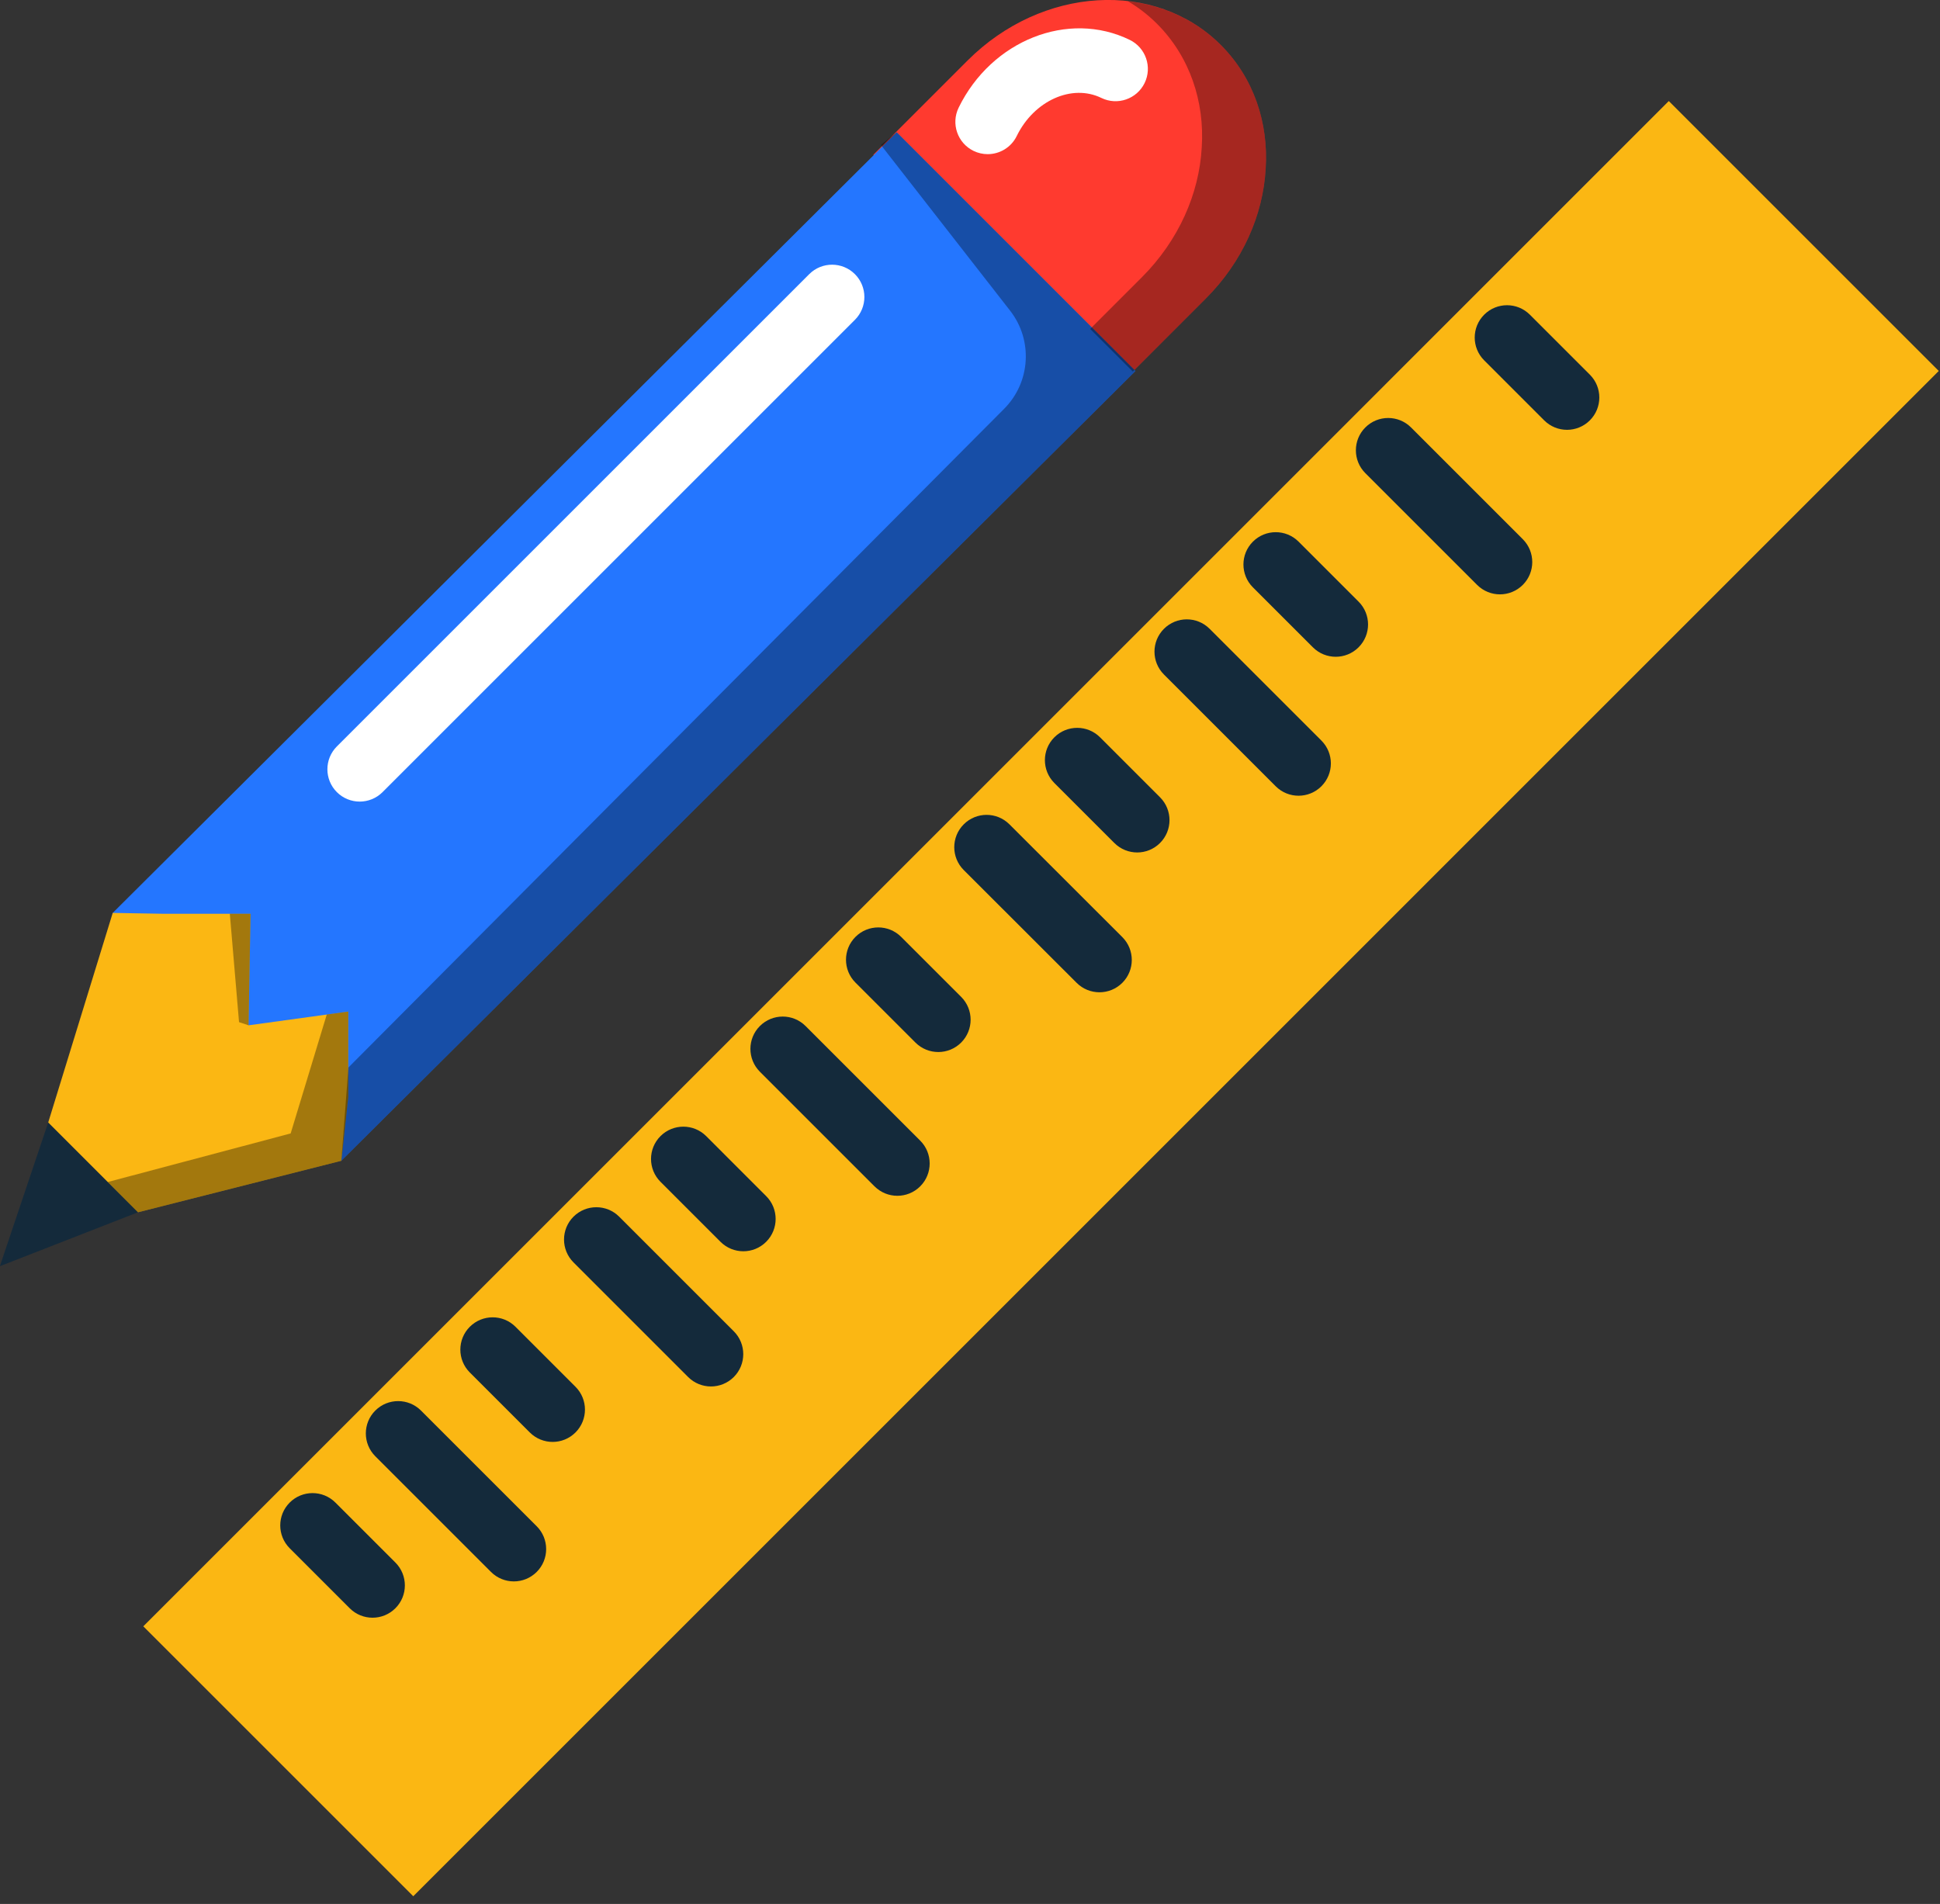<svg xmlns="http://www.w3.org/2000/svg" xmlns:xlink="http://www.w3.org/1999/xlink" preserveAspectRatio="xMidYMid" width="217" height="213" viewBox="0 0 217 213">
  <rect x="0" y="0" width="217" height="213" fill="#333333" stroke="none"/>
  <defs>
    <style>

      .cls-3 {
        fill: #fbb713;
      }

      .cls-4 {
        fill: #142a3b;
      }

      .cls-17 {
        fill: #ff3a2f;
      }

      .cls-18 {
        fill: #ffffff;
      }

      .cls-19 {
        fill: #2476ff;
      }

      .cls-22 {
        fill: #020403;
        opacity: 0.35;
      }
    </style>
  </defs>
  <g id="group-118svg">
    <path d="M216.861,41.501 C216.861,41.501 46.226,212.140 46.226,212.140 C46.226,212.140 16.028,181.943 16.028,181.943 C16.028,181.943 186.663,11.304 186.663,11.304 C186.663,11.304 216.861,41.501 216.861,41.501 Z" id="path-1" class="cls-3" fill-rule="evenodd"/>
    <path d="M79.524,155.109 C78.599,155.109 77.674,154.755 76.968,154.048 C76.968,154.048 64.148,141.227 64.148,141.227 C62.737,139.815 62.737,137.526 64.148,136.114 C65.561,134.704 67.848,134.704 69.260,136.115 C69.260,136.115 82.080,148.937 82.080,148.937 C83.491,150.350 83.491,152.638 82.080,154.051 C81.374,154.755 80.448,155.109 79.524,155.109 Z" id="path-2" class="cls-4" fill-rule="evenodd"/>
    <path d="M57.476,176.917 C56.551,176.917 55.626,176.563 54.921,175.858 C54.921,175.858 41.979,162.916 41.979,162.916 C40.567,161.505 40.567,159.216 41.979,157.805 C43.391,156.393 45.678,156.393 47.090,157.805 C47.090,157.805 60.033,170.746 60.033,170.746 C61.444,172.157 61.444,174.446 60.033,175.858 C59.326,176.563 58.401,176.917 57.476,176.917 Z" id="path-3" class="cls-4" fill-rule="evenodd"/>
    <path d="M41.671,180.979 C40.747,180.979 39.822,180.627 39.116,179.920 C39.116,179.920 32.406,173.210 32.406,173.210 C30.994,171.798 30.994,169.508 32.406,168.097 C33.817,166.686 36.105,166.686 37.517,168.097 C37.517,168.097 44.228,174.808 44.228,174.808 C45.639,176.219 45.639,178.508 44.228,179.920 C43.521,180.627 42.596,180.979 41.671,180.979 Z" id="path-4" class="cls-4" fill-rule="evenodd"/>
    <path d="M61.817,161.313 C60.892,161.313 59.967,160.959 59.261,160.253 C59.261,160.253 52.551,153.544 52.551,153.544 C51.139,152.133 51.139,149.842 52.551,148.432 C53.963,147.020 56.251,147.020 57.662,148.432 C57.662,148.432 64.372,155.143 64.372,155.143 C65.784,156.553 65.784,158.842 64.372,160.253 C63.666,160.959 62.741,161.313 61.817,161.313 Z" id="path-5" class="cls-4" fill-rule="evenodd"/>
    <path d="M83.146,139.984 C82.221,139.984 81.296,139.630 80.590,138.924 C80.590,138.924 73.879,132.213 73.879,132.213 C72.468,130.802 72.468,128.512 73.879,127.102 C75.292,125.690 77.580,125.690 78.992,127.102 C78.992,127.102 85.701,133.813 85.701,133.813 C87.113,135.223 87.113,137.513 85.701,138.924 C84.995,139.630 84.071,139.984 83.146,139.984 Z" id="path-6" class="cls-4" fill-rule="evenodd"/>
    <path d="M100.375,133.778 C99.449,133.778 98.525,133.424 97.819,132.719 C97.819,132.719 84.997,119.897 84.997,119.897 C83.585,118.486 83.585,116.196 84.997,114.786 C86.409,113.373 88.696,113.373 90.108,114.786 C90.108,114.786 102.931,127.607 102.931,127.607 C104.342,129.018 104.342,131.307 102.931,132.719 C102.225,133.424 101.300,133.778 100.375,133.778 Z" id="path-7" class="cls-4" fill-rule="evenodd"/>
    <path d="M104.955,117.694 C104.030,117.694 103.105,117.342 102.399,116.637 C102.399,116.637 95.687,109.926 95.687,109.926 C94.276,108.514 94.276,106.225 95.687,104.813 C97.099,103.401 99.387,103.401 100.798,104.812 C100.798,104.812 107.511,111.523 107.511,111.523 C108.922,112.935 108.922,115.224 107.511,116.635 C106.804,117.342 105.879,117.694 104.955,117.694 Z" id="path-8" class="cls-4" fill-rule="evenodd"/>
    <path d="M122.982,111.010 C122.057,111.010 121.132,110.657 120.427,109.952 C120.427,109.952 107.798,97.334 107.798,97.334 C106.387,95.923 106.387,93.635 107.797,92.223 C109.208,90.809 111.497,90.809 112.909,92.219 C112.909,92.219 125.538,104.837 125.538,104.837 C126.950,106.249 126.950,108.538 125.540,109.949 C124.833,110.656 123.907,111.010 122.982,111.010 Z" id="path-9" class="cls-4" fill-rule="evenodd"/>
    <path d="M127.202,95.368 C126.277,95.368 125.352,95.015 124.646,94.308 C124.646,94.308 117.935,87.598 117.935,87.598 C116.525,86.186 116.525,83.896 117.935,82.485 C119.348,81.074 121.635,81.074 123.047,82.485 C123.047,82.485 129.757,89.197 129.757,89.197 C131.169,90.607 131.169,92.897 129.757,94.308 C129.051,95.015 128.126,95.368 127.202,95.368 Z" id="path-10" class="cls-4" fill-rule="evenodd"/>
    <path d="M145.249,89.021 C144.326,89.021 143.400,88.669 142.694,87.962 C142.694,87.962 130.194,75.460 130.194,75.460 C128.782,74.049 128.782,71.760 130.194,70.349 C131.605,68.936 133.893,68.936 135.305,70.349 C135.305,70.349 147.806,82.851 147.806,82.851 C149.218,84.261 149.218,86.551 147.806,87.962 C147.100,88.669 146.175,89.021 145.249,89.021 Z" id="path-11" class="cls-4" fill-rule="evenodd"/>
    <path d="M149.409,73.476 C148.485,73.476 147.560,73.123 146.854,72.417 C146.854,72.417 140.144,65.708 140.144,65.708 C138.732,64.296 138.732,62.007 140.144,60.597 C141.557,59.184 143.843,59.184 145.255,60.597 C145.255,60.597 151.965,67.308 151.965,67.308 C153.378,68.717 153.378,71.006 151.965,72.417 C151.259,73.123 150.335,73.476 149.409,73.476 Z" id="path-12" class="cls-4" fill-rule="evenodd"/>
    <path d="M175.280,48.086 C174.355,48.086 173.430,47.732 172.724,47.026 C172.724,47.026 166.014,40.315 166.014,40.315 C164.602,38.904 164.602,36.617 166.014,35.205 C167.426,33.793 169.713,33.793 171.125,35.205 C171.125,35.205 177.835,41.915 177.835,41.915 C179.247,43.327 179.247,45.615 177.835,47.026 C177.129,47.732 176.205,48.086 175.280,48.086 Z" id="path-13" class="cls-4" fill-rule="evenodd"/>
    <path d="M167.777,66.493 C166.853,66.493 165.928,66.140 165.222,65.434 C165.222,65.434 152.721,52.933 152.721,52.933 C151.309,51.520 151.309,49.232 152.721,47.820 C154.133,46.409 156.421,46.409 157.832,47.820 C157.832,47.820 170.333,60.322 170.333,60.322 C171.745,61.734 171.745,64.023 170.333,65.434 C169.627,66.140 168.702,66.493 167.777,66.493 Z" id="path-14" class="cls-4" fill-rule="evenodd"/>
    <path d="M134.870,33.407 C134.870,33.407 124.326,43.953 124.326,43.953 C124.326,43.953 97.686,17.312 97.686,17.312 C97.686,17.312 108.231,6.767 108.231,6.767 C116.551,-1.554 129.231,-2.295 136.562,5.038 C140.246,8.721 141.903,13.755 141.573,18.871 C141.289,24.030 139.011,29.266 134.870,33.407 Z" id="path-15" class="cls-17" fill-rule="evenodd"/>
    <path d="M110.477,17.246 C109.945,17.246 109.404,17.128 108.894,16.880 C107.101,16.004 106.354,13.841 107.230,12.045 C110.905,4.512 119.489,1.107 126.364,4.460 C128.159,5.334 128.905,7.498 128.030,9.293 C127.154,11.085 124.989,11.831 123.197,10.958 C119.900,9.350 115.657,11.262 113.728,15.216 C113.102,16.500 111.815,17.246 110.477,17.246 Z" id="path-16" class="cls-18" fill-rule="evenodd"/>
    <path d="M12.609,102.130 C12.609,102.130 100.299,14.796 100.299,14.796 C100.299,14.796 127.010,41.507 127.010,41.507 C127.010,41.507 38.180,129.860 38.180,129.860 C38.180,129.860 38.180,129.860 38.180,129.860 " id="path-17" class="cls-19" fill-rule="evenodd"/>
    <path d="M15.440,135.621 C15.440,135.621 -0.014,141.654 -0.014,141.654 C-0.014,141.654 5.393,125.575 5.393,125.575 C5.393,125.575 15.440,135.621 15.440,135.621 Z" id="path-18" class="cls-4" fill-rule="evenodd"/>
    <path d="M28.024,102.225 C28.024,102.225 18.138,102.225 18.138,102.225 C18.138,102.225 12.609,102.130 12.609,102.130 C12.609,102.130 5.393,125.575 5.393,125.575 C5.393,125.575 15.439,135.621 15.439,135.621 C15.439,135.621 38.180,129.860 38.180,129.860 C38.180,129.860 38.954,122.713 38.954,122.713 C38.954,122.713 38.958,113.168 38.958,113.168 C38.958,113.168 27.801,114.706 27.801,114.706 C27.801,114.706 28.024,102.225 28.024,102.225 Z" id="path-19" class="cls-3" fill-rule="evenodd"/>
    <path d="M126.163,0.134 C127.325,0.831 128.420,1.662 129.411,2.653 C133.096,6.338 134.752,11.371 134.422,16.487 C134.138,21.647 131.859,26.882 127.719,31.024 C127.719,31.024 121.941,36.802 121.941,36.802 C121.941,36.802 126.709,41.567 126.709,41.567 C126.709,41.567 134.870,33.407 134.870,33.407 C139.010,29.266 141.289,24.032 141.573,18.871 C141.903,13.755 140.246,8.721 136.562,5.038 C133.714,2.189 130.055,0.574 126.163,0.134 Z" id="path-20" class="cls-22" fill-rule="evenodd"/>
    <path d="M98.528,16.209 C98.528,16.209 112.986,34.756 112.986,34.756 C115.562,38.059 115.276,42.763 112.322,45.731 C112.322,45.731 38.972,119.423 38.972,119.423 C38.972,119.423 38.180,129.860 38.180,129.860 C38.180,129.860 127.010,41.507 127.010,41.507 C127.010,41.507 100.299,14.796 100.299,14.796 C100.299,14.796 98.528,16.209 98.528,16.209 Z" id="path-21" class="cls-22" fill-rule="evenodd"/>
    <path d="M25.707,102.225 C25.707,102.225 26.737,114.351 26.737,114.351 C26.737,114.351 27.801,114.706 27.801,114.706 C27.801,114.706 28.024,102.225 28.024,102.225 C28.024,102.225 25.707,102.225 25.707,102.225 Z" id="path-22" class="cls-22" fill-rule="evenodd"/>
    <path d="M32.512,126.801 C32.512,126.801 12.055,132.237 12.055,132.237 C12.055,132.237 15.439,135.621 15.439,135.621 C15.439,135.621 38.180,129.860 38.180,129.860 C38.180,129.860 38.954,122.713 38.954,122.713 C38.954,122.713 38.958,113.168 38.958,113.168 C38.958,113.168 36.550,113.499 36.550,113.499 C36.550,113.499 32.512,126.801 32.512,126.801 Z" id="path-23" class="cls-22" fill-rule="evenodd"/>
    <path d="M40.235,89.677 C39.310,89.677 38.386,89.324 37.679,88.618 C36.268,87.207 36.268,84.919 37.679,83.507 C37.679,83.507 90.516,30.671 90.516,30.671 C91.928,29.259 94.215,29.259 95.627,30.671 C97.039,32.083 97.039,34.371 95.627,35.782 C95.627,35.782 42.791,88.618 42.791,88.618 C42.085,89.324 41.160,89.677 40.235,89.677 Z" id="path-24" class="cls-18" fill-rule="evenodd"/>
  </g>
</svg>

